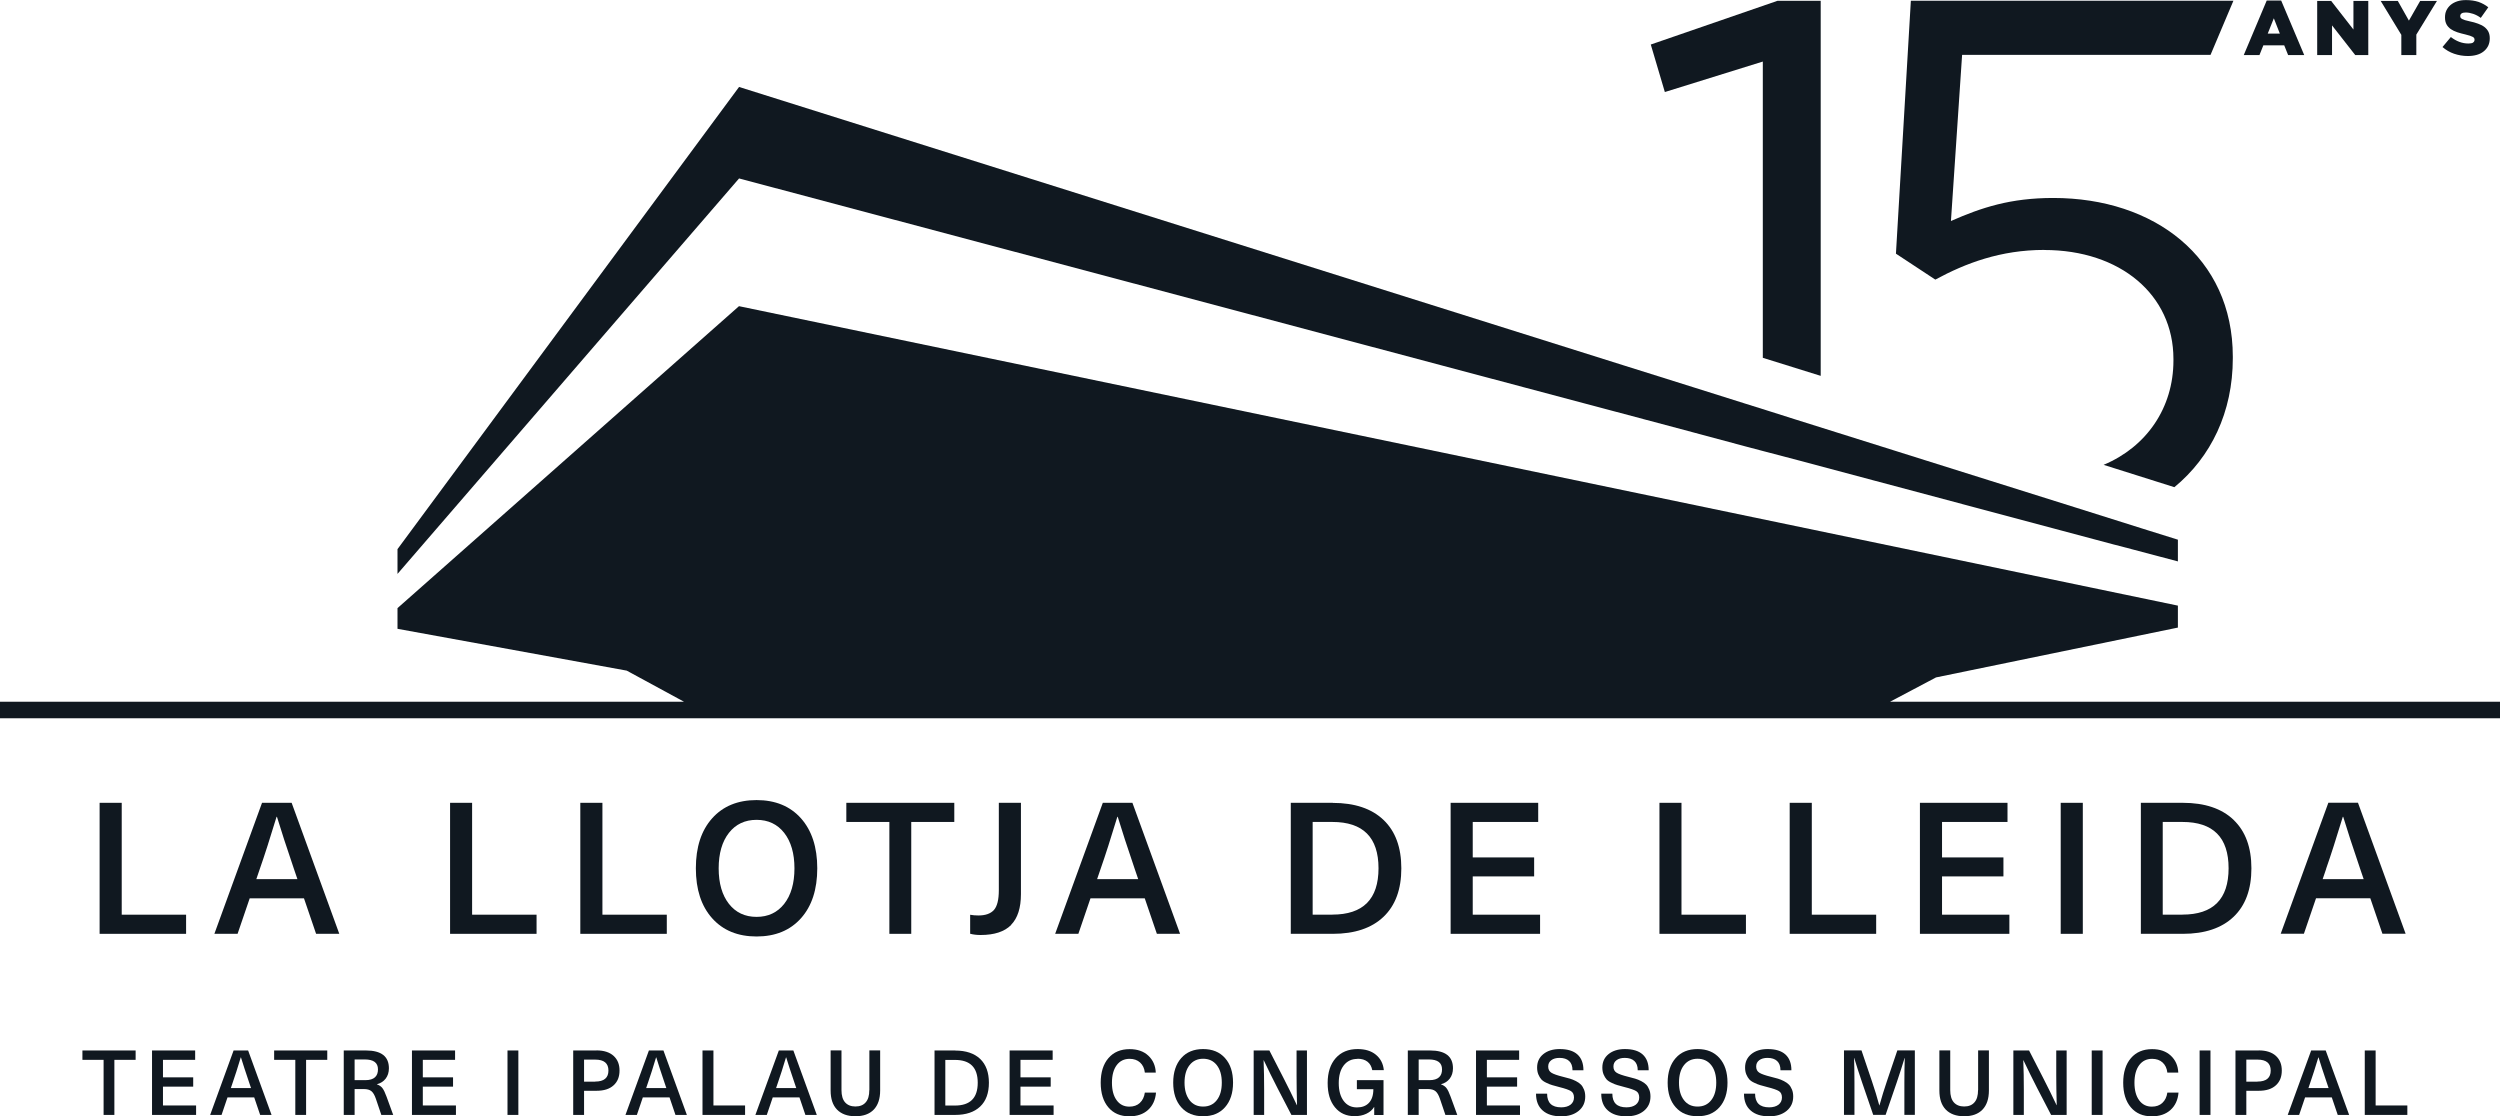 <?xml version="1.0" encoding="UTF-8"?>
<svg id="Capa_2" data-name="Capa 2" xmlns="http://www.w3.org/2000/svg" viewBox="0 0 320 142.88">
  <defs>
    <style>
      .cls-1 {
        fill: #101820;
      }
    </style>
  </defs>
  <g id="Marca">
    <g>
      <polygon class="cls-1" points="225.64 7.88 225.64 45.8 233.05 48.11 233.05 .1 227.53 .1 211.3 5.7 213.1 11.78 225.64 7.88"/>
      <path class="cls-1" d="M261.68,32c9.69,0,16.52,5.71,16.52,13.95v.2c0,6.05-3.44,11.05-8.94,13.35l9.06,2.86c4.68-3.85,7.48-9.59,7.48-16.51v-.19c0-12.72-10.07-20.32-22.98-20.32-5.5,0-9.2,1.23-13.1,2.95l1.43-21.27h31.8l2.93-6.93h-41.29l-1.91,32.38,5.04,3.32c3.88-2.1,8.35-3.8,13.95-3.8Z"/>
      <polygon class="cls-1" points="206.81 52.7 216.75 55.35 223.38 57.13 225.54 57.7 230.42 58.98 239.7 61.46 270.65 69.72 270.66 69.72 271.82 70.02 278.77 71.86 278.77 69.08 275.03 67.91 274.04 67.6 265.73 64.98 243.08 57.86 242.99 57.83 229.75 53.67 226.03 52.49 223.38 51.66 216.75 49.57 207.74 46.74 94.6 11.13 50.88 70.29 50.88 73.46 94.6 22.84 206.81 52.7"/>
      <polygon class="cls-1" points="241.93 89.82 247.81 86.71 278.77 80.33 278.77 77.52 94.59 39.19 50.88 77.84 50.88 80.49 50.89 80.49 80.22 85.84 87.55 89.82 0 89.82 0 91.94 320 91.94 320 89.82 241.93 89.82"/>
      <polygon class="cls-1" points="12.75 102.76 12.75 119.53 23.82 119.53 23.82 117.08 15.58 117.08 15.58 102.76 12.75 102.76"/>
      <path class="cls-1" d="M33.54,102.76l-6.1,16.77h2.97l1.55-4.54h6.95l1.55,4.54h2.97l-6.1-16.77h-3.79Zm4.52,9.77h-5.25l.45-1.32c.6-1.71,1.31-3.93,2.14-6.66h.05c.5,1.65,1.22,3.87,2.17,6.66l.45,1.32Z"/>
      <polygon class="cls-1" points="60.43 102.76 57.61 102.76 57.61 119.53 68.68 119.53 68.68 117.08 60.43 117.08 60.43 102.76"/>
      <polygon class="cls-1" points="74.28 102.76 74.28 119.53 85.35 119.53 85.35 117.08 77.11 117.08 77.11 102.76 74.28 102.76"/>
      <path class="cls-1" d="M96.84,102.41c-2.4,0-4.3,.78-5.69,2.34-1.39,1.56-2.08,3.69-2.08,6.39s.69,4.83,2.08,6.39c1.39,1.56,3.29,2.34,5.69,2.34s4.3-.78,5.69-2.34c1.39-1.56,2.08-3.69,2.08-6.39s-.7-4.83-2.08-6.39c-1.39-1.56-3.29-2.34-5.69-2.34Zm3.54,13.28c-.87,1.11-2.05,1.67-3.54,1.67s-2.67-.56-3.54-1.67c-.87-1.11-1.31-2.63-1.31-4.54s.44-3.43,1.31-4.54c.87-1.11,2.05-1.67,3.54-1.67s2.67,.56,3.54,1.67c.87,1.12,1.31,2.63,1.31,4.54s-.44,3.43-1.31,4.54Z"/>
      <polygon class="cls-1" points="122.15 102.76 108.33 102.76 108.33 105.21 113.84 105.21 113.84 119.53 116.64 119.53 116.64 105.21 122.15 105.21 122.15 102.76"/>
      <path class="cls-1" d="M129.42,118.38c.84-.86,1.26-2.17,1.26-3.94v-11.68h-2.83v11.19c0,1.21-.21,2.05-.62,2.52-.42,.47-1.08,.71-1.99,.71-.38,0-.73-.03-1.06-.09v2.43c.41,.11,.86,.16,1.34,.16,1.76,0,3.06-.43,3.9-1.28Z"/>
      <path class="cls-1" d="M144.95,102.76h-3.79l-6.1,16.77h2.97l1.55-4.54h6.95l1.55,4.54h2.97l-6.1-16.77Zm-4.52,9.77l.45-1.32c.6-1.71,1.31-3.93,2.14-6.66h.05c.5,1.65,1.22,3.87,2.17,6.66l.45,1.32h-5.25Z"/>
      <path class="cls-1" d="M170.59,102.76h-5.37v16.77h5.37c2.81,0,4.98-.73,6.5-2.18,1.52-1.45,2.28-3.52,2.28-6.2s-.76-4.75-2.28-6.2c-1.52-1.45-3.69-2.18-6.5-2.18Zm-.05,14.32h-2.52v-11.87h2.52c3.94,0,5.91,1.98,5.91,5.93s-1.97,5.93-5.91,5.93Z"/>
      <polygon class="cls-1" points="196.89 105.21 196.89 102.76 185.68 102.76 185.68 119.53 197.13 119.53 197.13 117.08 188.51 117.08 188.51 112.18 196.37 112.18 196.37 109.75 188.51 109.75 188.51 105.21 196.89 105.21"/>
      <polygon class="cls-1" points="212.41 102.76 212.41 119.53 223.48 119.53 223.48 117.08 215.23 117.08 215.23 102.76 212.41 102.76"/>
      <polygon class="cls-1" points="229.08 102.76 229.08 119.53 240.15 119.53 240.15 117.08 231.91 117.08 231.91 102.76 229.08 102.76"/>
      <polygon class="cls-1" points="248.58 112.18 256.44 112.18 256.44 109.75 248.58 109.75 248.58 105.21 256.96 105.21 256.96 102.76 245.75 102.76 245.75 119.53 257.2 119.53 257.2 117.08 248.58 117.08 248.58 112.18"/>
      <rect class="cls-1" x="263.77" y="102.76" width="2.83" height="16.77"/>
      <path class="cls-1" d="M285.9,104.94c-1.52-1.45-3.69-2.18-6.5-2.18h-5.37v16.77h5.37c2.81,0,4.98-.73,6.5-2.18,1.52-1.45,2.28-3.52,2.28-6.2s-.76-4.75-2.28-6.2Zm-6.55,12.14h-2.52v-11.87h2.52c3.94,0,5.91,1.98,5.91,5.93s-1.97,5.93-5.91,5.93Z"/>
      <path class="cls-1" d="M296.45,114.98h6.95l1.55,4.54h2.97l-6.1-16.77h-3.79l-6.1,16.77h2.97l1.55-4.54Zm1.29-3.77c.6-1.71,1.31-3.93,2.14-6.66h.05c.5,1.65,1.22,3.87,2.17,6.66l.45,1.32h-5.25l.45-1.32Z"/>
      <polygon class="cls-1" points="10.55 135.66 13.26 135.66 13.26 142.71 14.64 142.71 14.64 135.66 17.36 135.66 17.36 134.46 10.55 134.46 10.55 135.66"/>
      <polygon class="cls-1" points="20.86 139.09 24.73 139.09 24.73 137.9 20.86 137.9 20.86 135.66 24.98 135.66 24.98 134.46 19.46 134.46 19.46 142.71 25.1 142.71 25.1 141.5 20.86 141.5 20.86 139.09"/>
      <path class="cls-1" d="M29.9,134.46l-3,8.25h1.46l.76-2.24h3.42l.76,2.24h1.46l-3-8.25h-1.87Zm2.23,4.81h-2.58l.22-.65c.29-.84,.65-1.94,1.05-3.28h.02c.25,.81,.6,1.9,1.07,3.28l.22,.65Z"/>
      <polygon class="cls-1" points="35.09 135.66 37.8 135.66 37.8 142.71 39.18 142.71 39.18 135.66 41.89 135.66 41.89 134.46 35.09 134.46 35.09 135.66"/>
      <path class="cls-1" d="M48.95,139.28c-.17-.22-.4-.38-.7-.48v-.02c.47-.12,.84-.36,1.12-.72,.27-.36,.41-.8,.41-1.32,0-1.52-.98-2.28-2.94-2.28h-2.84v8.25h1.39v-3.31h1.19c.42,0,.74,.09,.96,.27,.22,.18,.41,.5,.57,.97l.7,2.07h1.52l-.85-2.33c-.19-.52-.36-.88-.53-1.1Zm-.95-1.39c-.26,.24-.67,.37-1.23,.37h-1.38v-2.65h1.3c1.13,0,1.69,.42,1.69,1.27,0,.43-.12,.77-.38,1.01Z"/>
      <polygon class="cls-1" points="54.12 139.09 57.99 139.09 57.99 137.9 54.12 137.9 54.12 135.66 58.25 135.66 58.25 134.46 52.73 134.46 52.73 142.71 58.36 142.71 58.36 141.5 54.12 141.5 54.12 139.09"/>
      <rect class="cls-1" x="64.96" y="134.46" width="1.39" height="8.25"/>
      <path class="cls-1" d="M76.35,134.46h-2.98v8.25h1.39v-3.09h1.59c.95,0,1.68-.23,2.19-.7,.51-.46,.76-1.09,.76-1.89s-.25-1.41-.76-1.88c-.51-.46-1.24-.7-2.19-.7Zm-.16,3.99h-1.43v-2.82h1.43c1.13,0,1.69,.47,1.69,1.4s-.56,1.41-1.69,1.41Z"/>
      <path class="cls-1" d="M83.06,134.46l-3,8.25h1.46l.76-2.24h3.42l.76,2.24h1.46l-3-8.25h-1.87Zm2.23,4.81h-2.58l.22-.65c.29-.84,.65-1.94,1.05-3.28h.02c.25,.81,.6,1.9,1.07,3.28l.22,.65Z"/>
      <polygon class="cls-1" points="91.32 134.46 89.92 134.46 89.92 142.71 95.37 142.71 95.37 141.5 91.32 141.5 91.32 134.46"/>
      <path class="cls-1" d="M99.69,134.46l-3,8.25h1.46l.76-2.24h3.42l.76,2.24h1.46l-3-8.25h-1.87Zm2.23,4.81h-2.58l.22-.65c.29-.84,.65-1.94,1.05-3.28h.02c.25,.81,.6,1.9,1.07,3.28l.22,.65Z"/>
      <path class="cls-1" d="M111.27,139.54c0,.69-.15,1.21-.46,1.56-.31,.36-.75,.53-1.32,.53s-1.01-.18-1.32-.53c-.31-.35-.46-.88-.46-1.56v-5.09h-1.39v5.13c0,1.07,.27,1.88,.82,2.45,.55,.56,1.33,.85,2.35,.85s1.8-.28,2.35-.85c.54-.56,.82-1.38,.82-2.45v-5.13h-1.38v5.09Z"/>
      <path class="cls-1" d="M122.26,134.46h-2.64v8.25h2.64c1.38,0,2.45-.36,3.2-1.07,.75-.71,1.12-1.73,1.12-3.05s-.38-2.34-1.12-3.05c-.75-.71-1.82-1.07-3.2-1.07Zm-.02,7.05h-1.24v-5.84h1.24c1.94,0,2.91,.97,2.91,2.92s-.97,2.92-2.91,2.92Z"/>
      <polygon class="cls-1" points="130.62 139.09 134.49 139.09 134.49 137.9 130.62 137.9 130.62 135.66 134.74 135.66 134.74 134.46 129.23 134.46 129.23 142.71 134.86 142.71 134.86 141.5 130.62 141.5 130.62 139.09"/>
      <path class="cls-1" d="M145.91,141.17c-.35,.32-.8,.48-1.35,.48-.69,0-1.23-.27-1.63-.82-.4-.54-.6-1.29-.6-2.24s.2-1.7,.6-2.24c.4-.54,.95-.82,1.66-.82,.55,0,1,.16,1.34,.47s.55,.74,.61,1.29h1.4c-.04-.89-.36-1.61-.96-2.17s-1.4-.83-2.39-.83c-1.14,0-2.05,.38-2.71,1.15-.66,.76-.99,1.82-.99,3.15s.33,2.39,.98,3.15c.65,.77,1.55,1.15,2.68,1.15,.99,0,1.79-.27,2.39-.81,.6-.54,.95-1.28,1.03-2.23h-1.43c-.08,.56-.29,1-.64,1.32Z"/>
      <path class="cls-1" d="M154,134.28c-1.18,0-2.12,.38-2.8,1.15s-1.03,1.82-1.03,3.15,.34,2.38,1.03,3.15c.68,.77,1.62,1.15,2.8,1.15s2.12-.38,2.8-1.15c.68-.77,1.03-1.82,1.03-3.15s-.34-2.38-1.03-3.15c-.68-.77-1.62-1.15-2.8-1.15Zm1.75,6.54c-.43,.55-1.01,.82-1.75,.82s-1.32-.27-1.74-.82-.64-1.29-.64-2.24,.21-1.69,.64-2.24c.43-.55,1.01-.82,1.74-.82s1.32,.27,1.75,.82c.43,.55,.64,1.29,.64,2.24s-.21,1.69-.64,2.24Z"/>
      <path class="cls-1" d="M165.96,137.7c0,1.11,.02,2.36,.06,3.76h-.02c-.54-1.14-1.12-2.33-1.75-3.55l-1.77-3.45h-2.01v8.25h1.34v-3.25c0-1.25-.02-2.5-.07-3.75h.02c.54,1.14,1.12,2.33,1.75,3.55l1.79,3.45h1.99v-8.25h-1.33v3.25Z"/>
      <path class="cls-1" d="M173.77,135.52c.53,0,.95,.13,1.27,.38,.32,.25,.52,.61,.61,1.08h1.48c-.08-.83-.42-1.48-1.01-1.97s-1.37-.73-2.35-.73c-1.18,0-2.12,.39-2.8,1.16-.68,.77-1.03,1.83-1.03,3.18s.31,2.35,.93,3.11c.62,.76,1.46,1.14,2.52,1.14,.56,0,1.06-.1,1.5-.31,.44-.21,.77-.49,.99-.86h.02v1.02h1.19v-4.46h-3.41v1.16h2.11c0,.78-.2,1.36-.57,1.75-.37,.39-.88,.58-1.53,.58-.72,0-1.29-.28-1.7-.83-.42-.56-.63-1.32-.63-2.28s.21-1.71,.64-2.27c.43-.55,1.01-.83,1.74-.83Z"/>
      <path class="cls-1" d="M185.15,139.28c-.17-.22-.4-.38-.7-.48v-.02c.47-.12,.84-.36,1.12-.72,.27-.36,.41-.8,.41-1.32,0-1.52-.98-2.28-2.94-2.28h-2.84v8.25h1.39v-3.31h1.19c.42,0,.74,.09,.96,.27,.22,.18,.41,.5,.57,.97l.7,2.07h1.52l-.85-2.33c-.19-.52-.36-.88-.53-1.1Zm-.95-1.39c-.26,.24-.67,.37-1.23,.37h-1.38v-2.65h1.3c1.13,0,1.69,.42,1.69,1.27,0,.43-.12,.77-.38,1.01Z"/>
      <polygon class="cls-1" points="190.32 139.09 194.19 139.09 194.19 137.9 190.32 137.9 190.32 135.66 194.45 135.66 194.45 134.46 188.93 134.46 188.93 142.71 194.56 142.71 194.56 141.5 190.32 141.5 190.32 139.09"/>
      <path class="cls-1" d="M202.36,138.83c-.15-.16-.37-.31-.64-.45-.27-.14-.53-.24-.76-.31-.23-.07-.53-.15-.9-.24-.72-.18-1.21-.35-1.48-.52-.27-.17-.41-.43-.41-.79s.13-.61,.39-.81c.26-.2,.61-.3,1.06-.3,.53,0,.94,.13,1.23,.4,.29,.27,.43,.66,.43,1.18h1.4c0-.89-.26-1.56-.77-2.02-.51-.46-1.27-.69-2.27-.69-.87,0-1.57,.22-2.1,.65s-.79,1.01-.79,1.71c0,.33,.05,.63,.16,.89,.11,.26,.24,.47,.38,.63,.15,.16,.36,.31,.65,.44,.29,.14,.54,.24,.76,.3,.22,.07,.52,.15,.91,.25,.72,.18,1.21,.35,1.47,.51s.39,.44,.39,.82-.15,.69-.44,.92c-.29,.22-.69,.34-1.2,.34-1.2,0-1.8-.58-1.8-1.75h-1.42c0,.94,.28,1.65,.85,2.15,.56,.5,1.35,.75,2.36,.75,.93,0,1.67-.23,2.24-.69,.56-.46,.85-1.07,.85-1.84,0-.34-.05-.64-.16-.9s-.23-.47-.39-.63Z"/>
      <path class="cls-1" d="M210.71,138.83c-.15-.16-.37-.31-.64-.45s-.53-.24-.76-.31c-.23-.07-.53-.15-.9-.24-.72-.18-1.21-.35-1.48-.52-.27-.17-.41-.43-.41-.79s.13-.61,.39-.81c.26-.2,.61-.3,1.06-.3,.53,0,.94,.13,1.23,.4,.29,.27,.43,.66,.43,1.18h1.4c0-.89-.26-1.56-.77-2.02-.51-.46-1.27-.69-2.27-.69-.87,0-1.57,.22-2.1,.65s-.79,1.01-.79,1.71c0,.33,.05,.63,.16,.89,.11,.26,.24,.47,.38,.63,.15,.16,.36,.31,.65,.44,.29,.14,.54,.24,.76,.3,.22,.07,.52,.15,.91,.25,.72,.18,1.21,.35,1.47,.51s.39,.44,.39,.82-.15,.69-.44,.92c-.29,.22-.69,.34-1.2,.34-1.2,0-1.8-.58-1.8-1.75h-1.42c0,.94,.28,1.65,.85,2.15,.56,.5,1.35,.75,2.36,.75,.93,0,1.67-.23,2.24-.69,.56-.46,.85-1.07,.85-1.84,0-.34-.05-.64-.16-.9s-.23-.47-.39-.63Z"/>
      <path class="cls-1" d="M217.29,134.28c-1.18,0-2.12,.38-2.8,1.15s-1.03,1.82-1.03,3.15,.34,2.38,1.03,3.15c.68,.77,1.62,1.15,2.8,1.15s2.12-.38,2.8-1.15c.68-.77,1.03-1.82,1.03-3.15s-.34-2.38-1.03-3.15c-.68-.77-1.62-1.15-2.8-1.15Zm1.75,6.54c-.43,.55-1.01,.82-1.75,.82s-1.32-.27-1.74-.82c-.43-.55-.64-1.29-.64-2.24s.21-1.69,.64-2.24c.43-.55,1.01-.82,1.74-.82s1.32,.27,1.75,.82c.43,.55,.64,1.29,.64,2.24s-.21,1.69-.64,2.24Z"/>
      <path class="cls-1" d="M228.98,138.83c-.15-.16-.37-.31-.64-.45s-.53-.24-.76-.31c-.23-.07-.53-.15-.9-.24-.72-.18-1.21-.35-1.48-.52-.27-.17-.41-.43-.41-.79s.13-.61,.39-.81c.26-.2,.61-.3,1.06-.3,.53,0,.94,.13,1.23,.4,.29,.27,.43,.66,.43,1.18h1.4c0-.89-.26-1.56-.77-2.02-.51-.46-1.27-.69-2.27-.69-.87,0-1.57,.22-2.1,.65-.53,.44-.79,1.01-.79,1.71,0,.33,.05,.63,.16,.89,.11,.26,.24,.47,.38,.63,.15,.16,.36,.31,.65,.44,.29,.14,.54,.24,.76,.3,.22,.07,.52,.15,.91,.25,.72,.18,1.21,.35,1.47,.51s.39,.44,.39,.82-.15,.69-.44,.92c-.29,.22-.69,.34-1.2,.34-1.2,0-1.8-.58-1.8-1.75h-1.42c0,.94,.28,1.65,.85,2.15,.56,.5,1.35,.75,2.36,.75,.93,0,1.67-.23,2.24-.69,.56-.46,.85-1.07,.85-1.84,0-.34-.05-.64-.16-.9s-.23-.47-.39-.63Z"/>
      <path class="cls-1" d="M241.53,138.38c-.34,1-.66,2.03-.96,3.11h-.02c-.27-1.01-.59-2.05-.95-3.11l-1.33-3.93h-2.24v8.25h1.34v-4.15c0-1.16-.02-2.2-.05-3.13h.02c.27,.9,.6,1.94,1,3.11l1.43,4.17h1.59l1.43-4.17c.39-1.17,.73-2.2,1-3.11h.02c-.03,.93-.05,1.97-.05,3.13v4.15h1.34v-8.25h-2.24l-1.33,3.93Z"/>
      <path class="cls-1" d="M253.19,139.54c0,.69-.15,1.21-.46,1.56-.31,.36-.75,.53-1.32,.53s-1.01-.18-1.32-.53c-.31-.35-.46-.88-.46-1.56v-5.09h-1.39v5.13c0,1.07,.27,1.88,.82,2.45,.55,.56,1.33,.85,2.35,.85s1.8-.28,2.35-.85c.54-.56,.82-1.38,.82-2.45v-5.13h-1.38v5.09Z"/>
      <path class="cls-1" d="M263.2,137.7c0,1.11,.02,2.36,.06,3.76h-.02c-.54-1.14-1.12-2.33-1.75-3.55l-1.77-3.45h-2.01v8.25h1.34v-3.25c0-1.25-.02-2.5-.07-3.75h.02c.54,1.14,1.12,2.33,1.75,3.55l1.79,3.45h1.99v-8.25h-1.33v3.25Z"/>
      <rect class="cls-1" x="267.74" y="134.46" width="1.39" height="8.25"/>
      <path class="cls-1" d="M276.79,141.17c-.35,.32-.8,.48-1.35,.48-.69,0-1.23-.27-1.63-.82-.4-.54-.6-1.29-.6-2.24s.2-1.7,.6-2.24c.4-.54,.95-.82,1.66-.82,.55,0,1,.16,1.34,.47s.55,.74,.61,1.29h1.4c-.04-.89-.36-1.61-.96-2.17s-1.4-.83-2.39-.83c-1.14,0-2.05,.38-2.71,1.15-.66,.76-.99,1.82-.99,3.15s.33,2.39,.98,3.15c.65,.77,1.55,1.15,2.68,1.15,.99,0,1.79-.27,2.39-.81,.6-.54,.95-1.28,1.03-2.23h-1.43c-.08,.56-.29,1-.64,1.32Z"/>
      <rect class="cls-1" x="281.55" y="134.46" width="1.39" height="8.25"/>
      <path class="cls-1" d="M289.12,134.46h-2.98v8.25h1.39v-3.09h1.59c.95,0,1.68-.23,2.19-.7,.51-.46,.76-1.09,.76-1.89s-.25-1.41-.76-1.88c-.51-.46-1.24-.7-2.19-.7Zm-.16,3.99h-1.43v-2.82h1.43c1.13,0,1.69,.47,1.69,1.4s-.56,1.41-1.69,1.41Z"/>
      <path class="cls-1" d="M295.83,134.46l-3,8.25h1.46l.76-2.24h3.42l.76,2.24h1.46l-3-8.25h-1.87Zm2.23,4.81h-2.58l.22-.65c.29-.84,.65-1.94,1.05-3.28h.02c.25,.81,.6,1.9,1.07,3.28l.22,.65Z"/>
      <polygon class="cls-1" points="304.08 134.46 302.69 134.46 302.69 142.71 308.14 142.71 308.14 141.5 304.08 141.5 304.08 134.46"/>
      <path class="cls-1" d="M289.7,5.8h2.68l.5,1.25h2.06l-2.95-6.98h-1.85l-2.94,6.98h2.01l.5-1.25Zm1.35-3.46l.77,1.96h-1.55l.78-1.96Z"/>
      <polygon class="cls-1" points="298.5 3.25 301.47 7.05 303.14 7.05 303.14 .12 301.24 .12 301.24 3.78 298.39 .12 296.6 .12 296.6 7.05 298.5 7.05 298.5 3.25"/>
      <polygon class="cls-1" points="307.37 7.05 309.29 7.05 309.29 4.43 311.93 .12 309.78 .12 308.34 2.64 306.92 .12 304.73 .12 307.37 4.46 307.37 7.05"/>
      <path class="cls-1" d="M316.56,5.45c-.14,.08-.33,.12-.6,.12-.79,0-1.54-.28-2.25-.83l-1.07,1.28c.44,.38,.93,.67,1.49,.86s1.14,.29,1.76,.29c.42,0,.8-.05,1.15-.15,.34-.1,.64-.25,.88-.45,.24-.19,.43-.43,.57-.71,.13-.28,.2-.59,.2-.95v-.02c0-.32-.06-.6-.18-.84-.12-.23-.29-.43-.51-.6s-.5-.31-.81-.42c-.32-.12-.67-.22-1.07-.3-.24-.05-.44-.1-.6-.15-.15-.05-.28-.1-.37-.15-.09-.05-.15-.1-.19-.16-.04-.06-.05-.13-.05-.21v-.02c0-.13,.06-.24,.17-.32,.12-.08,.29-.12,.52-.12,.31,0,.63,.06,.96,.17s.66,.28,.98,.52l.96-1.36c-.38-.3-.8-.53-1.26-.69-.47-.15-1-.23-1.59-.23-.42,0-.79,.05-1.12,.16-.33,.11-.61,.26-.85,.46-.23,.2-.41,.43-.54,.7s-.18,.57-.18,.89v.02c0,.36,.07,.65,.2,.89,.13,.24,.32,.44,.55,.6,.23,.16,.51,.29,.83,.4,.32,.1,.66,.2,1.03,.28,.24,.06,.43,.11,.58,.16,.15,.05,.27,.1,.36,.15,.09,.05,.15,.1,.18,.16,.03,.06,.05,.13,.05,.2v.02c0,.15-.07,.27-.2,.35Z"/>
    </g>
  </g>
</svg>